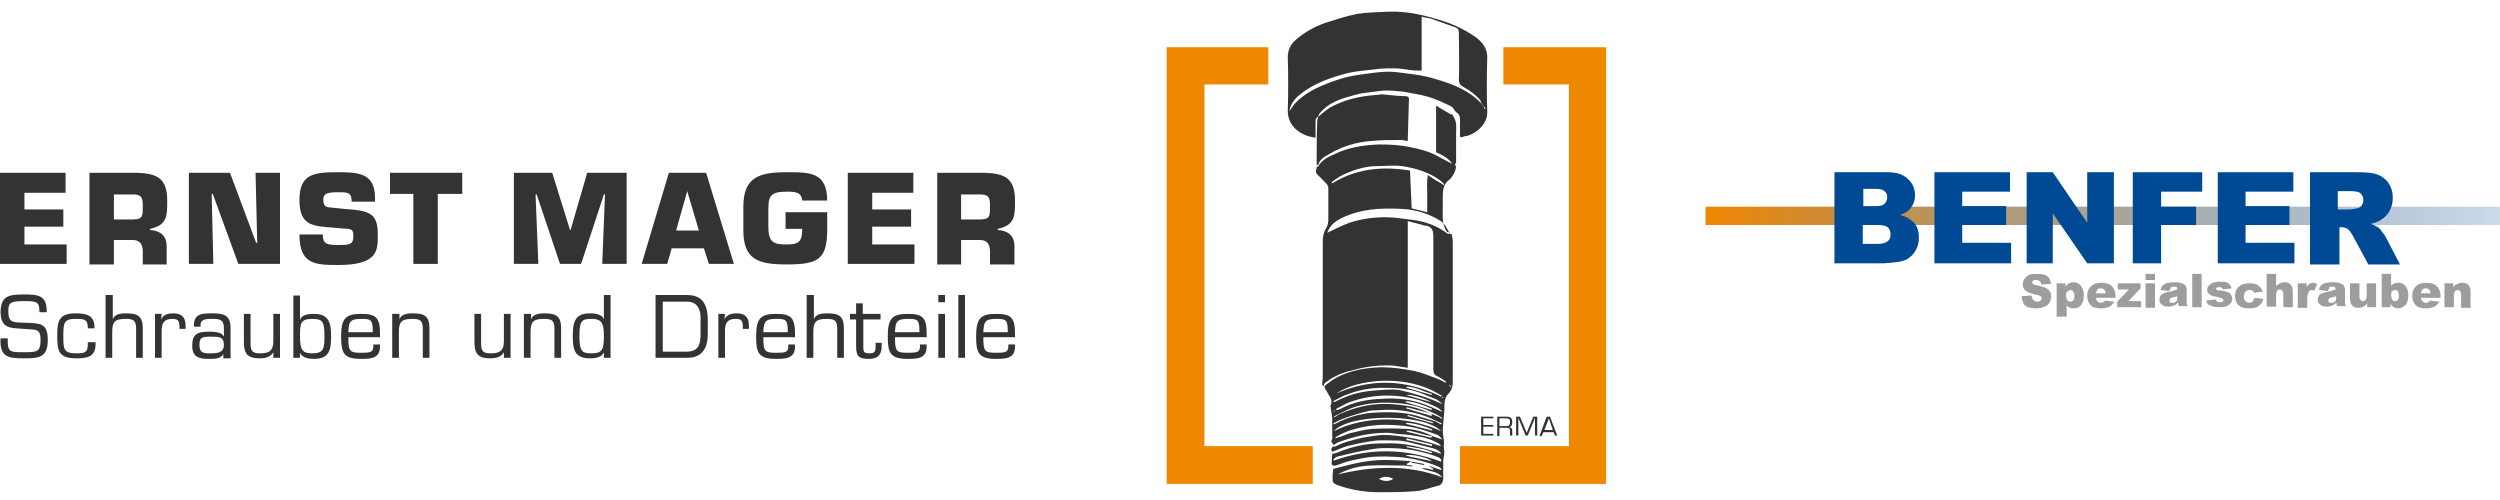 <?xml version="1.0" encoding="utf-8"?>
<!-- Generator: Adobe Illustrator 21.1.0, SVG Export Plug-In . SVG Version: 6.00 Build 0)  -->
<svg version="1.1" xmlns="http://www.w3.org/2000/svg" xmlns:xlink="http://www.w3.org/1999/xlink" x="0px" y="0px"
	 viewBox="0 0 450 90" enable-background="new 0 0 450 90" xml:space="preserve">
<g>
	<polygon fill="#F08700" points="236.3,87.1 210,87.1 210,8.5 228.3,8.5 228.3,15.2 216.8,15.2 216.8,80.3 236.3,80.3 	"/>
	<polygon fill="#F08700" points="289.1,87.1 262.8,87.1 262.8,80.3 282.4,80.3 282.4,15.2 270.6,15.2 270.6,8.5 289.1,8.5 	"/>
	<polygon fill-rule="evenodd" clip-rule="evenodd" fill="#333333" points="267,75.3 268.8,75.3 268.8,75 266.6,75 266.6,78.4 
		268.8,78.4 268.8,78.1 267,78.1 267,76.8 268.8,76.8 268.8,76.5 267,76.5 	"/>
	<path fill-rule="evenodd" clip-rule="evenodd" fill="#333333" d="M269.9,76.7v-1.4h1.2c0.6,0,0.7,0.2,0.7,0.6
		c0,0.6-0.1,0.8-0.7,0.8H269.9z M269.9,77h1.3c0.5,0,0.6,0.2,0.6,0.7v0.7h0.4v-0.9c0-0.4-0.2-0.6-0.6-0.6v0c0.5-0.1,0.6-0.4,0.6-0.9
		c0-0.8-0.3-1-1.1-1h-1.6v3.5h0.4V77z"/>
	<polygon fill-rule="evenodd" clip-rule="evenodd" fill="#333333" points="276.3,75.2 276.3,75.2 276.3,78.4 276.7,78.4 276.7,75 
		276,75 274.8,77.9 273.6,75 272.9,75 272.9,78.4 273.3,78.4 273.3,75.2 273.3,75.2 274.6,78.4 275,78.4 	"/>
	<path fill-rule="evenodd" clip-rule="evenodd" fill="#333333" d="M279.5,77.4H278l0.8-2.1L279.5,77.4z M279.6,77.7l0.3,0.7h0.4
		L279,75h-0.6l-1.3,3.5h0.4l0.3-0.7H279.6z"/>
</g>
<g>
	<path fill="#333333" d="M261,42.1c0.1,0,0.3,0,0.3,0.1c0.1,0.4,0.2,0.9,0.2,1.3c0,8.4,0,16.9,0,25.3c0,0.9-0.3,1.6-0.9,2.2
		c-0.5,0.6-0.6,1.3-0.6,2c0,1-0.1,2-0.2,3c0,0.4-0.1,0.9-0.1,1.3c0,0.7,0.1,1.4,0.2,2c0.1,0.5-0.1,0.9,0,1.4c0.1,0.4,0.1,1,0,1.4
		c-0.2,0.8-0.1,1.5-0.1,2.3c-0.1,0.6,0,1.1,0,1.7c0,0.4-0.2,1.1-0.8,1.3c-1.4,0.3-2.7,0.9-4.1,1c-2.2,0.2-4.4,0.2-6.6,0.2
		c-2.6,0-5.1-0.4-7.6-1.3c-0.3-0.1-0.8-0.4-0.8-0.7c-0.1-0.8,0-1.6,0.1-2.2c1.6-0.4,3-0.8,4.5-1.1c1.5-0.3,3.1-0.5,4.6-0.5
		c1.6,0,3.2,0.1,4.9,0.2c-0.4,0.3-0.6,0.4-0.8,0.5c0,0.1,0.1,0.1,0.1,0.2c0.3,0,0.6,0.1,0.9,0.1c0,0.1,0,0.1,0,0.2
		c-0.5-0.1-1.1-0.2-1.6-0.2c-2,0-4.1-0.1-6.1,0c-2,0.1-3.9,0.6-5.7,1.6c6.2-1.5,12.4-1.8,18.5,0.4c0.1,0,0.2,0.1,0.3,0.1
		c-0.1-0.1-0.1-0.2-0.2-0.2c-0.7-0.8-1.7-0.8-2.6-1.1c-0.3-0.1-0.6-0.1-0.8-0.4c0.6,0.1,1.3,0.2,1.9,0.4c0-0.1,0.1-0.1,0.1-0.2
		c-0.2-0.1-0.4-0.3-0.7-0.4c0,0,0-0.1,0-0.1c0.7,0.2,1.4,0.5,2.1,0.7c0,0,0.1-0.1,0.1-0.1c-0.1-0.1-0.2-0.3-0.4-0.4
		c-1.4-0.7-2.8-1-4.3-1.4c-2.4-0.5-4.9-0.6-7.4-0.5c-1.4,0.1-2.8,0.4-4.2,0.7c-0.9,0.2-1.8,0.6-2.8,0.9c-0.3,0.1-0.6-0.1-0.7-0.2
		c0-0.8,0.1-1.4,0.1-1.9c0.3-0.1,0.6-0.1,0.8-0.2c2-0.8,4-1.4,6.2-1.6c1.1-0.1,2.3-0.1,3.5-0.1c1.9,0,3.8,0.3,5.6,0.8
		c1.2,0.3,2.4,0.7,3.5,1.1c-0.1-0.4-0.7-0.8-1.4-1c-1.6-0.4-3.2-0.8-4.8-1.2c-0.6-0.1-1.1-0.2-1.7-0.2c-1.3,0-2.6-0.1-3.8,0
		c-1.6,0.2-3.2,0.5-4.8,0.9c-1,0.2-2,0.7-3,1.1c-0.4-0.2-0.3-0.6,0-0.9c0.1-0.1,0.3,0,0.4,0c1.5-0.8,3.2-1.2,4.9-1.6
		c0.6-0.1,1.2-0.2,1.8-0.3c0.7-0.1,1.4-0.2,2-0.2c1.2,0,2.4,0.1,3.6,0.3c1.4,0.2,2.8,0.5,4.2,0.9c0.9,0.2,1.7,0.6,2.6,0.8
		c-0.2-0.2-0.3-0.4-0.5-0.5c-1.4-0.8-2.9-1.2-4.5-1.4c-1-0.2-1.9-0.2-2.9-0.3c-0.7-0.1-1.3-0.2-2-0.2c-3,0-5.9,0.7-8.6,1.7
		c-0.3,0.1-0.5,0.3-0.8,0.5c-0.3-0.3-0.6-0.6-0.3-1.1c0.1-0.1,0-0.3,0-0.5c0-0.7,0-1.5,0-2.2c0-0.4,0-0.8,0-1.2
		c-0.1-0.6-0.2-1.3-0.3-1.9c0-0.1,0-0.2,0-0.2c0.5-1-0.2-1.6-0.6-2.4c-0.2-0.4-0.6-0.7-0.4-1.2c0.7-0.5,1.4-1.1,2.2-1.5
		c2.5-1.3,5.2-1.7,7.9-1.8c2,0,4.1,0.3,6.1,0.7c1.4,0.3,2.7,0.9,4.1,1.4c0.5,0.2,1,0.5,1.4,0.7c0-0.1,0.1-0.1,0.1-0.2
		c-0.5-0.3-0.9-0.7-1.4-0.9c-0.8-0.3-0.9-0.7-0.9-1.5c0-7.8,0-15.7,0-23.5c0-1.2-0.1-2-1.4-2.2c-0.1,0-0.1,0-0.2,0
		c-0.9-0.3-1.9-0.5-3-0.8c0,8.9,0,17.6,0,26.4c-0.9-0.1-1.8-0.3-2.6-0.4c-2.3-0.1-4.5,0.1-6.8,0.7c-1.8,0.4-3.6,1-5.2,2.2
		c-0.3,0.2-0.6,0.4-0.5,0.9c-0.1-0.1-0.3-0.3-0.3-0.4c0-0.5,0.1-0.9,0.1-1.4c0-8.1,0-16.1,0-24.2c0-0.9,0.1-1.7,0.6-2.5
		c0.3-0.5,0.4-1.1,0.4-1.6c0-1.8,0-3.7,0-5.5c0-0.4-0.1-0.7-0.4-1c-0.5-0.5-0.9-1-1.4-1.4c-0.4-0.4-0.6-0.7-0.3-1.3
		c0-0.1,0-0.2,0-0.3l0,0c0.1,0,0.3,0,0.3-0.1c0.7-1.2,1.9-1.7,3-2.2c2.5-1.2,5.2-1.6,8-1.7c1.9,0,3.8,0.1,5.6,0.5
		c1.6,0.3,3.1,0.7,4.5,1.4c1,0.5,2,1.1,3,1.6c-0.7-1.1-1.8-1.6-2.9-2.1c0-2.7,0-5.5,0-8.4c0.9,0.6,1.7,1,2.5,1.5
		c0.2,0.1,0.4,0.1,0.6,0.2l0,0c0,0-0.1,0.1-0.1,0.1c0.8,1,0.6,2.2,0.6,3.3c0,1.9,0,3.7,0,5.6c0,0.7-0.2,1.3-0.6,1.9
		c-0.2,0.3-0.4,0.6-0.7,0.8c-1,0.8-1.1,1.9-1.1,3c0,0.7,0,1.3,0,2c0,1.5-0.2,3.1,0.8,4.4C261,41.7,261,41.9,261,42.1
		c-0.2-0.4-0.5-0.9-0.8-1.4c-0.3-0.4-0.6-0.8-1-1c-2.1-1.3-4.5-2-7-2.1c-3.7-0.2-7.4,0-10.8,1.7c-1.3,0.7-2,1.3-2.5,2.6
		c1.3-0.6,2.6-1.3,4-1.8c2.1-0.7,4.3-1,6.5-1c1.7,0,3.3,0.3,5,0.5c2.3,0.3,4.4,1.1,6.2,2.5C260.6,42.1,260.8,42.1,261,42.1z
		 M259,71.2c0.1,0.1,0.3,0.2,0.4,0.2c0-0.1,0.1-0.1,0.1-0.2c-0.1-0.1-0.3-0.1-0.4-0.2c-5.9-3.7-14.8-2.8-18.5-0.2
		C246.8,68.1,252.9,68.3,259,71.2z M259.3,74c0.1,0,0.2,0.1,0.3,0.1c-0.1-0.1-0.1-0.2-0.2-0.2c-0.2-0.2-0.4-0.4-0.6-0.5
		c-2.9-1.5-5.9-2.2-9.1-2.2c-2.3,0-4.6,0.4-6.8,1.2c-0.8,0.3-1.6,0.8-2.4,1.2c0,0.1,0,0.1,0.1,0.2c0.1,0,0.3,0,0.4-0.1
		c0.1,0,0.2-0.1,0.3-0.1c2.2-1.2,4.7-1.7,7.2-1.8c2.5-0.2,5,0,7.4,0.8C256.9,72.9,258.1,73.5,259.3,74z M258.9,75
		c0.2,0.1,0.4,0.2,0.6,0.4c0-0.1,0.1-0.1,0.1-0.2c-0.2-0.1-0.4-0.2-0.5-0.3c-0.5-0.3-1-0.5-1.6-0.8c-2.2-1.1-4.5-1.5-7-1.6
		c-2.3-0.1-4.6,0.1-6.8,0.8c-1.1,0.4-2.1,0.9-3.1,1.4c-0.2,0.1-0.3,0.2-0.5,0.3c0,0,0.1,0.1,0.1,0.1c0.2-0.1,0.4-0.2,0.6-0.4
		c0.1-0.1,0.3-0.1,0.4-0.2c2.5-1.1,5.2-1.8,8-1.8c1.6,0,3.3,0.2,4.9,0.5c1.3,0.3,2.4,0.8,3.7,1.3c-0.6-0.2-1.3-0.4-1.9-0.5
		c-0.9-0.2-1.8-0.5-2.7-0.7c0,0.1,0,0.1-0.1,0.2c1.5,0.5,3.1,0.9,4.6,1.4c0-0.1,0-0.3,0-0.4C258.2,74.7,258.5,74.9,258.9,75z
		 M259.3,72.6c0.1,0,0.2,0.1,0.3,0.1c-0.1-0.1-0.1-0.2-0.2-0.2c-0.3-0.2-0.5-0.4-0.8-0.6c-1-0.4-2-0.8-3-1.2
		c-2.2-0.8-4.4-0.9-6.7-0.9c-2.2,0-4.4,0.4-6.4,1.2c-0.9,0.3-1.7,0.8-2.5,1.2c0,0.1,0.1,0.1,0.1,0.2c0.8-0.4,1.7-0.8,2.5-1.1
		c1.6-0.6,3.2-0.9,4.8-1c1.5-0.1,3-0.3,4.5-0.1C254.5,70.8,256.9,71.5,259.3,72.6z M258.3,75.8c0.4,0.2,0.7,0.4,1.1,0.6
		c0-0.1,0.1-0.1,0.1-0.2c-0.4-0.2-0.7-0.3-1.1-0.5c-0.2-0.1-0.4-0.2-0.6-0.3c-3-1.3-6-1.8-9.2-1.6c-0.8,0.1-1.6,0-2.4,0.2
		c-1.6,0.4-3.2,0.9-4.8,1.5c-0.5,0.2-0.9,0.5-1.4,0.7c0,0.1,0.1,0.1,0.1,0.2c0.1-0.1,0.3-0.1,0.4-0.2c2.1-1.1,4.3-1.7,6.5-1.9
		c3.1-0.2,6.2-0.2,9.2,0.9C256.9,75.4,257.6,75.6,258.3,75.8z M257.8,78.5c0.6,0.2,1.2,0.4,1.8,0.6c-0.2-0.3-0.5-0.6-0.8-0.8
		c-2.1-0.8-4.3-1.5-6.6-1.7c-2.2-0.2-4.3-0.2-6.5,0.2c-1.7,0.3-3.4,0.8-5,1.7c-0.2,0.1-0.3,0.2-0.4,0.4c0.9-0.2,1.8-0.6,2.6-0.9
		c1.4-0.3,2.7-0.7,4.1-0.8c2.1-0.1,4.2-0.1,6.2,0C254.8,77.3,256.3,77.7,257.8,78.5c-0.1,0-0.2,0-0.3,0c-1.2-0.3-2.3-0.6-3.5-0.9
		c-0.3-0.1-0.6,0-0.8-0.1c0,0.1,0,0.1,0,0.2c1.5,0.4,2.9,0.7,4.4,1.1C257.6,78.8,257.7,78.6,257.8,78.5z M259.9,33.3
		c0,0,0.1-0.1,0.1-0.1c-0.2-0.2-0.4-0.4-0.6-0.6c-2.1-1.6-4.5-2.3-7-2.7c-1.5-0.2-3,0-4.5,0c-2.4,0-4.7,0.8-6.8,1.9
		c-0.5,0.3-1,0.7-1.4,1c0,0.1,0.1,0.2,0.1,0.2c4.4-2.7,9.1-3.1,14-2.3c0.1,2.3,0.2,4.6,0.3,6.8c0.9,0.2,1.9,0.5,2.8,0.7
		c0-1.1,0-2.2,0-3.3c0-1.1-0.1-2.1,0.1-3.4C258,32.2,259,32.8,259.9,33.3z M259.4,83.1c0.1-0.5-0.2-0.6-0.5-0.8
		c-2.4-0.9-5-1.5-7.6-1.6c-1.5-0.1-3.1-0.1-4.6,0.2c-2,0.3-4,0.8-6,1.3c-0.3,0.1-0.5,0.3-0.7,0.5c0,0.1,0.1,0.1,0.1,0.2
		C246.6,80.6,253,80.7,259.4,83.1z M259.4,77.6c-3-3.2-16.5-3.2-19.3,0c3-1.5,6.3-2.1,9.6-2.1C253.1,75.5,256.3,76.2,259.4,77.6z
		 M253.1,76.1c0,0.1,0,0.1,0,0.2c1.6,0.4,3.2,0.8,4.7,1.2c0-0.1,0-0.1,0-0.2C256.4,76.7,254.8,76.2,253.1,76.1z M253.2,69.6
		c0,0.1,0,0.1,0,0.2c1.5,0.4,3,0.9,4.5,1.3c0-0.1,0-0.1,0.1-0.2C256.2,70.5,254.8,69.6,253.2,69.6z M257.7,83
		c-0.4-0.6-3.9-1.4-4.7-1C254.6,82.4,256.2,82.7,257.7,83z M253.1,72.2c0,0.1,0,0.1-0.1,0.2c1.6,0.5,3.1,0.9,4.7,1.4
		c0-0.1,0-0.1,0.1-0.2C256.3,72.9,254.8,72.4,253.1,72.2z M248.2,86.2c0.9,0.5,1.8,0.5,2.6,0C249.9,85.7,249.1,85.7,248.2,86.2z
		 M257.7,80.3c0-0.1,0.1-0.2,0.1-0.3c-1.5-0.4-3.1-0.7-4.6-1.1c0,0.1,0,0.2-0.1,0.3C254.7,79.5,256.2,79.9,257.7,80.3z M253.1,71.1
		c1.6,0.5,3.1,0.9,4.6,1.3C256.5,71.7,254,70.9,253.1,71.1z M257.7,81.6c0-0.1,0-0.1,0.1-0.2c-1.5-0.7-3.1-0.8-4.6-1.1
		c0,0.1,0,0.1,0,0.2C254.7,80.8,256.2,81.2,257.7,81.6z M253.4,74.7c0,0.1,0,0.2-0.1,0.2c1.5,0.4,3.1,0.9,4.6,1.3
		c0-0.1,0-0.2,0.1-0.2C256.4,75.6,254.9,75.1,253.4,74.7z M262.1,29.4c-0.1,0-0.1,0-0.2,0.1c0,0.1,0.1,0.3,0.1,0.4c0,0,0.1,0,0.1,0
		C262.1,29.7,262.1,29.5,262.1,29.4z M261,69.3c0,0-0.1,0-0.1,0c0,0.1,0.1,0.3,0.1,0.4c0,0,0.1,0,0.1,0
		C261.1,69.5,261.1,69.4,261,69.3z M240.3,74c0-0.1,0-0.1-0.1-0.1c-0.1,0-0.1,0.1-0.1,0.1c0,0,0,0.1,0.1,0.1
		C240.2,74,240.2,74,240.3,74z M259.8,71.6c0-0.1-0.1-0.1-0.1-0.2c0,0-0.1,0.1-0.1,0.1c0,0.1,0.1,0.1,0.1,0.2
		C259.7,71.7,259.7,71.7,259.8,71.6z"/>
	<path fill="#333333" d="M237.3,21c-0.4,0.2-0.5,0.3-0.5,0.9c0,0.9,0,1.8,0,2.9c-1.3-0.2-2.5-0.6-3.5-1.5c-1-0.9-1.5-2-1.5-3.4
		c0.1-3.2,0.1-6.4,0-9.6c0-1.3,0.5-2.3,1.4-3.1c1.6-1.4,3.4-2.4,5.4-3.1c1.9-0.6,3.7-1.2,5.7-1.6c1.9-0.3,3.9-0.3,5.8-0.4
		c2.9-0.1,5.7,0.5,8.4,1.3c2.5,0.7,4.8,1.7,7,3.2c1.4,1,2.3,2.2,2.2,4c-0.1,3.2-0.1,6.3,0,9.5c0.1,2.2-1.9,3.8-3.4,4.3
		c-0.3,0.1-0.7,0.1-0.9,0.2c-0.6,0.3-0.7-0.1-0.6-0.5c0-0.8,0-1.7,0-2.5c0-0.6-0.1-1.1-0.7-1.4c0,0,0,0,0,0c-0.3-0.3-0.5-0.8-0.8-1
		c-1.4-0.7-2.9-1.4-4.3-1.8c-1.4-0.4-2.9-0.6-4.4-0.9c-1-0.1-2-0.2-3-0.2c-0.7,0-1.5,0.1-2.2,0.2c-0.8,0.1-1.6,0.2-2.3,0.3
		c-1,0.2-2,0.5-3,0.8c-1.6,0.5-3.1,1.2-4.3,2.5C237.4,20.5,237.3,20.8,237.3,21C237.2,21,237.3,21,237.3,21z M266.9,18.9
		c-0.1-0.1-0.2-0.3-0.3-0.4c0-0.1-0.1-0.3-0.1-0.4c-0.8-1-1.9-1.8-3-2.4c-0.6-0.3-0.9-0.7-0.9-1.4c0.1-2.8,0-5.5,0-8.3
		c0-0.6-0.1-0.9-0.7-1.1c-1.4-0.5-2.8-1-4.2-1.5c-0.6-0.2-1.2-0.2-1.8-0.4c0,3.3,0,6.5,0,9.7c-0.5,0-0.8,0-1.2,0
		c-1.2-0.1-2.5-0.4-3.7-0.4c-1.2,0-2.5,0-3.7,0.2c-1.6,0.2-3.3,0.3-4.9,0.7c-3,0.8-5.9,1.8-8.4,3.8c-1,0.8-1.8,1.9-1.9,3
		c0.4-0.5,0.7-1.1,1.2-1.6c1.3-1.3,3-2.3,4.7-3c2.1-0.9,4.2-1.6,6.4-1.9c2.3-0.3,4.7-0.8,7.1-0.5c2.3,0.3,4.6,0.5,6.8,1.2
		c3.1,0.9,6.1,2,8.4,4.5c0.1,0.1,0.2,0.3,0.3,0.4c0.1,0.2,0.1,0.3,0.2,0.5c0.1,0,0.1-0.1,0.2-0.1C267.1,19.2,267,19.1,266.9,18.9z"
		/>
	<path fill="#333333" d="M237.3,29.7c-0.1,0-0.3,0-0.3-0.1c0-2.6,0-5.2,0.1-7.7c0-0.3,0.1-0.6,0.2-0.9l0,0c0.7-0.6,1.4-1.2,2.2-1.7
		c2.6-1.4,5.3-2,8.2-2.2c0.4,0,0.9-0.2,1.3-0.1c1.3,0.1,2.6,0.3,3.8,0.3c0.7,0,0.9,0.2,0.8,0.9c-0.1,2.3-0.1,4.6-0.2,7
		c0,0.1,0,0.1-0.1,0.2c-0.4-0.1-0.8-0.2-1.2-0.2c-1.8,0-3.7,0-5.5,0.2c-2.6,0.2-5.1,1-7.3,2.3C238.4,28.2,237.5,28.7,237.3,29.7
		L237.3,29.7z"/>
	<path fill="#333333" d="M256.3,83.7c-0.7-0.1-1.4-0.3-2.2-0.4c0-0.1,0-0.1,0-0.2c0.7,0.1,1.5,0.3,2.2,0.4
		C256.4,83.6,256.4,83.6,256.3,83.7z"/>
</g>
<g>
	<polygon fill-rule="evenodd" clip-rule="evenodd" fill="#333333" points="4.4,34.7 11.8,34.7 11.8,31.1 0,31.1 0,47.5 12,47.5 
		12,44 4.4,44 4.4,40.8 11.4,40.8 11.4,37.7 4.4,37.7 	"/>
	<path fill-rule="evenodd" clip-rule="evenodd" fill="#333333" d="M16.1,47.6h4.4v-4.4h3.4c1.3,0,1.8,0.8,1.8,2.1v2.3H30v-3.3
		c0-1.9-1.2-2.8-3-2.9v-0.2c3.1-0.7,3.1-2.3,3.1-5.1c0-4.1-1.9-4.9-5.6-5h-8.4V47.6z M20.5,39.4v-4.4h3.4c1.4,0,1.8,0.4,1.8,1.9
		c0,1.9,0.1,2.6-1.8,2.6H20.5z"/>
	<polygon fill-rule="evenodd" clip-rule="evenodd" fill="#333333" points="38.1,34.9 38.3,34.9 42.9,47.5 50.4,47.5 50.4,31.1 
		46,31.1 46.3,43.7 46.1,43.7 41.4,31.1 34,31.1 34,47.5 38.4,47.5 	"/>
	<path fill-rule="evenodd" clip-rule="evenodd" fill="#333333" d="M60,37.4c-1.2-0.1-1.8-0.1-1.8-1.4c0-0.9,0.2-1.4,2.6-1.4
		c1.8,0,2.5,0,2.5,1.7h4.2v-0.7c0-4.5-3.1-4.6-6.7-4.6c-4.3,0-6.9,0.3-6.9,5c0,4.7,2.4,4.7,6.4,5l1,0.1c2.1,0.1,2.3,0.1,2.3,1.5
		c0,1.4-0.7,1.5-2.7,1.5c-2.1,0-2.8-0.2-2.8-1.9h-4.2c0,5.4,2.8,5.5,7,5.5c7.2,0,7.1-2.7,7.1-5.4c0-3.8-1.2-4.4-6.1-4.7L60,37.4z"/>
	<polygon fill-rule="evenodd" clip-rule="evenodd" fill="#333333" points="78.8,34.9 83.2,34.9 83.2,31.1 70.2,31.1 70.2,34.9 
		74.4,34.9 74.4,47.5 78.8,47.5 	"/>
	<polygon fill-rule="evenodd" clip-rule="evenodd" fill="#333333" points="96.4,35 96.6,35 100.8,47.5 104.6,47.5 108.7,35 
		108.9,35 108.4,47.5 112.8,47.5 112.8,31.1 105.7,31.1 102.7,41.4 102.6,41.4 99.4,31.1 92.5,31.1 92.5,47.5 96.9,47.5 	"/>
	<path fill-rule="evenodd" clip-rule="evenodd" fill="#333333" d="M125.8,41.5h-4.1l2-7.1h0L125.8,41.5z M126.7,44.7l0.9,2.8h4.5
		l-5-16.4h-6.7l-4.9,16.4h4.6l0.8-2.8H126.7z"/>
	<path fill-rule="evenodd" clip-rule="evenodd" fill="#333333" d="M148.9,36.2c0-5.2-3-5.2-7.3-5.2c-4.8,0-7.8,0.8-7.8,6.2v4.2
		c0,5.3,2.6,6.2,7.8,6.2c5.9,0,7.3-1,7.3-6.5v-2.9h-7.5v3h3c0,2.3-0.6,2.8-2.8,2.8c-2.3,0-3.3-0.3-3.3-3.2v-2.7
		c0-2.6,0.1-3.6,3.3-3.6c1.3,0,2.7,0,2.8,1.6H148.9z"/>
	<polygon fill-rule="evenodd" clip-rule="evenodd" fill="#333333" points="157,34.7 164.4,34.7 164.4,31.1 152.6,31.1 152.6,47.5 
		164.6,47.5 164.6,44 157,44 157,40.8 164,40.8 164,37.7 157,37.7 	"/>
	<path fill-rule="evenodd" clip-rule="evenodd" fill="#333333" d="M168.6,47.6h4.4v-4.4h3.4c1.3,0,1.8,0.8,1.8,2.1v2.3h4.4v-3.3
		c0-1.9-1.2-2.8-3-2.9v-0.2c3.1-0.7,3.1-2.3,3.1-5.1c0-4.1-1.9-4.9-5.6-5h-8.4V47.6z M173,39.4v-4.4h3.4c1.4,0,1.8,0.4,1.8,1.9
		c0,1.9,0.1,2.6-1.8,2.6H173z"/>
	<path fill-rule="evenodd" clip-rule="evenodd" fill="#333333" d="M4.3,59.2c2.1,0.2,3-0.2,3,2c0,2.2-0.7,2.2-3.1,2.2
		c-2.4,0-2.9,0-2.8-2.5H0.1c-0.2,3.3,1.3,3.6,4.1,3.6c2.8,0,4.4-0.1,4.4-3.3c0-3.1-1.4-3-4-3.1c-2.1-0.1-3.1,0.1-3.1-2
		c0-1.6,0.3-1.9,2.8-1.9c2.4,0,2.8,0.1,2.8,2h1.3c0.1-3.1-1.6-3.2-4.1-3.2c-2.8,0-4.2,0.3-4.2,3.3C0.2,59.3,2.1,59,4.3,59.2z"/>
	<path fill-rule="evenodd" clip-rule="evenodd" fill="#333333" d="M15.8,61.6V62c0,1.4-0.5,1.6-2,1.6c-2.3,0-2.4-0.7-2.4-2.9
		c0-2.5,0-3.3,2.2-3.3c1.4,0,2.2,0,2.2,1.5v0.2h1.2v-0.2c0-2.2-1.5-2.5-3.4-2.5c-2.9,0-3.3,1.3-3.3,3.9c0,2.9,0.2,4.2,3.5,4.2
		c1.9,0,3.4-0.3,3.4-2.5v-0.4H15.8z"/>
	<path fill-rule="evenodd" clip-rule="evenodd" fill="#333333" d="M20.2,53.1H19v11.3h1.2v-4.6c0-1.8,0.4-2.4,2.4-2.4
		c1.3,0,1.9,0.2,1.9,1.7v5.3h1.2v-5.3c0-2.2-0.9-2.7-3-2.7c-0.9,0-2.1,0.1-2.4,1.1h0V53.1z"/>
	<path fill-rule="evenodd" clip-rule="evenodd" fill="#333333" d="M27.9,56.5v7.9h1.2v-4.9c0-1.4,0.5-2.1,1.9-2.1
		c1,0,1.3,0.3,1.3,1.3v0.5h1.1v-0.6c0-1.5-0.7-2.2-2.2-2.2c-0.9,0-1.8,0.2-2.2,1.1l0,0l0.1-1H27.9z"/>
	<path fill-rule="evenodd" clip-rule="evenodd" fill="#333333" d="M41.5,64.4V59c0-2.4-1.4-2.6-3.4-2.6c-1.8,0-3.2,0.1-3.2,2.2v0.2
		h1.2v-0.3c0-1.1,1.1-1.1,2.1-1.1c1.3,0,2.1,0.1,2.1,1.6v1.5h-0.1c-0.2-0.7-1.7-0.8-2.5-0.8c-2,0-3.1,0.3-3.1,2.5
		c0,2.1,1.2,2.4,3,2.4c1,0,2.2,0,2.6-0.9l0,0v0.8H41.5z M37.9,63.6c-1.4,0-2-0.1-2-1.6c0-1.3,0.6-1.4,2-1.4c1.5,0,2.4,0,2.4,1.5
		C40.3,63.5,39.1,63.6,37.9,63.6z"/>
	<path fill-rule="evenodd" clip-rule="evenodd" fill="#333333" d="M49.2,64.4h1.2v-7.9h-1.2v4.9c0,1.9-0.9,2.2-2.5,2.2
		c-1.5,0-1.6-0.7-1.6-2v-5.1h-1.2v5.1c0,2.1,0.7,2.9,2.8,2.9c1,0,2-0.2,2.5-1.1h0V64.4z"/>
	<path fill-rule="evenodd" clip-rule="evenodd" fill="#333333" d="M52.8,64.4H54v-0.9l0,0c0.4,0.9,1.5,1.1,2.5,1.1
		c2.7,0,3.1-1.5,3.1-4c0-2.5-0.4-4.1-3.1-4.1c-0.9,0-2.2,0.1-2.5,1.1h0v-4.4h-1.2V64.4z M58.4,60.5c0,2.2-0.1,3.1-2.2,3.1
		c-1.7,0-2.2-0.5-2.2-3.1c0-2.3,0.1-3.1,2.2-3.1C58.1,57.4,58.4,57.9,58.4,60.5z"/>
	<path fill-rule="evenodd" clip-rule="evenodd" fill="#333333" d="M62.7,59.8c0.1-1.8,0.2-2.4,2.3-2.4c1.8,0,2.1,0.1,2.1,2.4H62.7z
		 M67.2,62v0.3c0,1.1-0.5,1.2-2.2,1.2c-2.1,0-2.3-0.3-2.3-2.8h5.7V60c0-2.9-0.8-3.5-3.4-3.5c-2.8,0-3.6,0.8-3.6,4.1c0,3,0.5,4,3.6,4
		c1.8,0,3.4-0.1,3.4-2.2V62H67.2z"/>
	<path fill-rule="evenodd" clip-rule="evenodd" fill="#333333" d="M71.8,56.5h-1.2v7.9h1.2v-4.6c0-1.8,0.4-2.4,2.4-2.4
		c1.3,0,1.9,0.2,1.9,1.7v5.3h1.2v-5.3c0-2.2-0.9-2.7-3-2.7c-0.9,0-2.1,0.1-2.4,1.1h0V56.5z"/>
	<path fill-rule="evenodd" clip-rule="evenodd" fill="#333333" d="M90.7,64.4h1.2v-7.9h-1.2v4.9c0,1.9-0.9,2.2-2.5,2.2
		c-1.5,0-1.6-0.7-1.6-2v-5.1h-1.2v5.1c0,2.1,0.7,2.9,2.8,2.9c1,0,2-0.2,2.5-1.1h0V64.4z"/>
	<path fill-rule="evenodd" clip-rule="evenodd" fill="#333333" d="M95.5,56.5h-1.2v7.9h1.2v-4.6c0-1.8,0.4-2.4,2.4-2.4
		c1.3,0,1.9,0.2,1.9,1.7v5.3h1.2v-5.3c0-2.2-0.9-2.7-3-2.7c-0.9,0-2.1,0.1-2.4,1.1h0V56.5z"/>
	<path fill-rule="evenodd" clip-rule="evenodd" fill="#333333" d="M108.7,64.4h1.2V53.1h-1.2v4.4h0c-0.3-1-1.7-1.1-2.5-1.1
		c-2.8,0-3.1,1.7-3.1,4.1c0,2.4,0.3,4,3.1,4c1.1,0,2.1-0.2,2.5-1.1l0,0V64.4z M106.5,63.6c-1.7,0-2.2-0.3-2.2-3.1
		c0-2.8,0.4-3.1,2.2-3.1c1.9,0,2.2,0.9,2.2,3.1C108.7,62.9,108.4,63.6,106.5,63.6z"/>
	<path fill-rule="evenodd" clip-rule="evenodd" fill="#333333" d="M119.3,63.3v-9h4.4c2.2,0,2.4,2.1,2.4,2.7v3c0,2-0.3,3.3-2.6,3.3
		H119.3z M118,64.4h5.8c3.4,0,3.6-3.1,3.6-4.2v-2.7c0-4.2-2.5-4.4-3.9-4.4H118V64.4z"/>
	<path fill-rule="evenodd" clip-rule="evenodd" fill="#333333" d="M129.3,56.5v7.9h1.2v-4.9c0-1.4,0.5-2.1,1.9-2.1
		c1,0,1.3,0.3,1.3,1.3v0.5h1.1v-0.6c0-1.5-0.7-2.2-2.2-2.2c-0.9,0-1.8,0.2-2.2,1.1l0,0l0.1-1H129.3z"/>
	<path fill-rule="evenodd" clip-rule="evenodd" fill="#333333" d="M137.4,59.8c0.1-1.8,0.2-2.4,2.3-2.4c1.8,0,2.1,0.1,2.1,2.4H137.4
		z M141.9,62v0.3c0,1.1-0.5,1.2-2.2,1.2c-2.1,0-2.3-0.3-2.3-2.8h5.7V60c0-2.9-0.8-3.5-3.4-3.5c-2.8,0-3.6,0.8-3.6,4.1
		c0,3,0.5,4,3.6,4c1.8,0,3.4-0.1,3.4-2.2V62H141.9z"/>
	<path fill-rule="evenodd" clip-rule="evenodd" fill="#333333" d="M146.4,53.1h-1.2v11.3h1.2v-4.6c0-1.8,0.4-2.4,2.4-2.4
		c1.3,0,1.9,0.2,1.9,1.7v5.3h1.2v-5.3c0-2.2-0.9-2.7-3-2.7c-0.9,0-2.1,0.1-2.4,1.1h0V53.1z"/>
	<path fill-rule="evenodd" clip-rule="evenodd" fill="#333333" d="M158.4,56.5h-3.1v-1.9h-1.2v1.9h-1.1v1h1.1v4.7
		c0,1.9,0.4,2.4,2.3,2.4c1.6,0,2.3-0.7,2.3-2.3v-0.6h-1.1v0.6c0,0.8,0,1.3-1.1,1.3c-0.9,0-1.1-0.2-1.1-1.1v-5h3.1V56.5z"/>
	<path fill-rule="evenodd" clip-rule="evenodd" fill="#333333" d="M161.1,59.8c0.1-1.8,0.2-2.4,2.3-2.4c1.8,0,2.1,0.1,2.1,2.4H161.1
		z M165.6,62v0.3c0,1.1-0.5,1.2-2.2,1.2c-2.1,0-2.3-0.3-2.3-2.8h5.7V60c0-2.9-0.8-3.5-3.4-3.5c-2.8,0-3.6,0.8-3.6,4.1
		c0,3,0.5,4,3.6,4c1.8,0,3.4-0.1,3.4-2.2V62H165.6z"/>
	<path fill-rule="evenodd" clip-rule="evenodd" fill="#333333" d="M170.1,53.1h-1.2v1.3h1.2V53.1z M170.1,56.5h-1.2v7.9h1.2V56.5z"
		/>
	<rect x="172.5" y="53.1" fill-rule="evenodd" clip-rule="evenodd" fill="#333333" width="1.2" height="11.3"/>
	<path fill-rule="evenodd" clip-rule="evenodd" fill="#333333" d="M177,59.8c0.1-1.8,0.2-2.4,2.3-2.4c1.8,0,2.1,0.1,2.1,2.4H177z
		 M181.5,62v0.3c0,1.1-0.5,1.2-2.2,1.2c-2.1,0-2.3-0.3-2.3-2.8h5.7V60c0-2.9-0.8-3.5-3.4-3.5c-2.8,0-3.6,0.8-3.6,4.1
		c0,3,0.5,4,3.6,4c1.8,0,3.4-0.1,3.4-2.2V62H181.5z"/>
</g>
<g>
	<linearGradient id="SVGID_1_" gradientUnits="userSpaceOnUse" x1="307" y1="38.819" x2="450" y2="38.819">
		<stop  offset="0" style="stop-color:#F08700"/>
		<stop  offset="0.172" style="stop-color:#C27B1C;stop-opacity:0.862"/>
		<stop  offset="0.582" style="stop-color:#5B605C;stop-opacity:0.534"/>
		<stop  offset="0.867" style="stop-color:#195084;stop-opacity:0.307"/>
		<stop  offset="1" style="stop-color:#004994;stop-opacity:0.2"/>
	</linearGradient>
	<rect x="307" y="37.2" fill-rule="evenodd" clip-rule="evenodd" fill="url(#SVGID_1_)" width="143" height="3.3"/>
	<g>
		<path fill-rule="evenodd" clip-rule="evenodd" fill="#004994" d="M335.4,43.9h2.6c0.9,0,1.5-0.2,1.8-0.5c0.4-0.3,0.5-0.7,0.5-1.3
			c0-0.5-0.2-0.9-0.5-1.2c-0.4-0.3-1-0.4-1.9-0.4h-2.6V43.9z M335.4,37.1h2.2c0.8,0,1.3-0.1,1.6-0.4c0.3-0.3,0.5-0.7,0.5-1.2
			c0-0.5-0.2-0.9-0.5-1.1c-0.3-0.3-0.8-0.4-1.6-0.4h-2.2V37.1z M330.3,31h9.5c1.6,0,2.8,0.4,3.6,1.2c0.9,0.8,1.3,1.8,1.3,2.9
			c0,1-0.3,1.8-0.9,2.5c-0.4,0.5-1,0.8-1.8,1.1c1.2,0.3,2,0.8,2.6,1.5c0.6,0.7,0.8,1.6,0.8,2.6c0,0.9-0.2,1.6-0.6,2.3
			c-0.4,0.7-0.9,1.2-1.6,1.6c-0.4,0.2-1.1,0.4-1.9,0.5c-1.1,0.1-1.9,0.2-2.3,0.2h-8.8V31z"/>
		<polygon fill-rule="evenodd" clip-rule="evenodd" fill="#004994" points="348.2,31 361.8,31 361.8,34.5 353.2,34.5 353.2,37.1 
			361.1,37.1 361.1,40.5 353.2,40.5 353.2,43.7 362,43.7 362,47.4 348.2,47.4 		"/>
		<polygon fill-rule="evenodd" clip-rule="evenodd" fill="#004994" points="364.8,31 369.5,31 375.7,40.1 375.7,31 380.5,31 
			380.5,47.4 375.7,47.4 369.5,38.4 369.5,47.4 364.8,47.4 		"/>
		<polygon fill-rule="evenodd" clip-rule="evenodd" fill="#004994" points="383.9,31 396.4,31 396.4,34.5 389,34.5 389,37.2 
			395.3,37.2 395.3,40.5 389,40.5 389,47.4 383.9,47.4 		"/>
		<polygon fill-rule="evenodd" clip-rule="evenodd" fill="#004994" points="399.2,31 412.8,31 412.8,34.5 404.2,34.5 404.2,37.1 
			412.1,37.1 412.1,40.5 404.2,40.5 404.2,43.7 413,43.7 413,47.4 399.2,47.4 		"/>
		<path fill-rule="evenodd" clip-rule="evenodd" fill="#004994" d="M420.9,37.7h2.1c0.2,0,0.7-0.1,1.3-0.2c0.3-0.1,0.6-0.2,0.8-0.5
			c0.2-0.3,0.3-0.6,0.3-1c0-0.5-0.2-0.9-0.5-1.2c-0.3-0.3-1-0.4-1.9-0.4h-2.2V37.7z M415.8,47.4V31h8.5c1.6,0,2.8,0.1,3.6,0.4
			c0.8,0.3,1.5,0.8,2,1.5c0.5,0.7,0.8,1.6,0.8,2.7c0,0.9-0.2,1.7-0.6,2.4c-0.4,0.7-0.9,1.2-1.6,1.6c-0.4,0.3-1,0.5-1.8,0.7
			c0.6,0.2,1,0.4,1.3,0.6c0.2,0.1,0.5,0.4,0.8,0.9c0.4,0.4,0.6,0.8,0.7,1l2.5,4.8h-5.7l-2.7-5c-0.3-0.6-0.7-1.1-0.9-1.3
			c-0.4-0.3-0.8-0.4-1.2-0.4h-0.4v6.7H415.8z"/>
	</g>
	<g>
		<path fill-rule="evenodd" clip-rule="evenodd" fill="#9D9D9C" d="M363.9,53.3l1.8-0.1c0,0.3,0.1,0.5,0.2,0.7
			c0.2,0.2,0.5,0.4,0.8,0.4c0.3,0,0.5-0.1,0.6-0.2c0.1-0.1,0.2-0.3,0.2-0.4c0-0.2-0.1-0.3-0.2-0.4c-0.1-0.1-0.5-0.2-1-0.3
			c-0.8-0.2-1.4-0.4-1.7-0.7c-0.4-0.3-0.5-0.7-0.5-1.2c0-0.3,0.1-0.6,0.3-0.9c0.2-0.3,0.5-0.5,0.8-0.7c0.4-0.2,0.9-0.2,1.5-0.2
			c0.8,0,1.4,0.1,1.8,0.4c0.4,0.3,0.6,0.7,0.7,1.4l-1.8,0.1c0-0.3-0.1-0.5-0.3-0.6c-0.1-0.1-0.4-0.2-0.6-0.2c-0.2,0-0.4,0-0.5,0.1
			c-0.1,0.1-0.2,0.2-0.2,0.3c0,0.1,0,0.2,0.1,0.3c0.1,0.1,0.3,0.2,0.6,0.2c0.8,0.2,1.4,0.4,1.7,0.5c0.4,0.2,0.6,0.4,0.8,0.7
			c0.2,0.3,0.2,0.6,0.2,0.9c0,0.4-0.1,0.7-0.3,1.1c-0.2,0.3-0.5,0.6-0.9,0.7c-0.4,0.2-0.9,0.3-1.5,0.3c-1,0-1.7-0.2-2.1-0.6
			C364.2,54.5,363.9,54,363.9,53.3z"/>
		<path fill-rule="evenodd" clip-rule="evenodd" fill="#9D9D9C" d="M371.9,53.2c0,0.3,0.1,0.6,0.2,0.8c0.1,0.2,0.3,0.3,0.6,0.3
			c0.2,0,0.4-0.1,0.5-0.2c0.1-0.2,0.2-0.4,0.2-0.8c0-0.4-0.1-0.6-0.2-0.8c-0.1-0.2-0.3-0.3-0.5-0.3c-0.2,0-0.4,0.1-0.5,0.3
			C371.9,52.5,371.9,52.8,371.9,53.2z M370.2,57v-6h1.6v0.6c0.2-0.3,0.4-0.5,0.6-0.6c0.2-0.1,0.5-0.2,0.8-0.2c0.6,0,1,0.2,1.4,0.7
			c0.3,0.4,0.5,1,0.5,1.7c0,0.7-0.2,1.3-0.5,1.7c-0.3,0.4-0.8,0.6-1.3,0.6c-0.3,0-0.5,0-0.7-0.1c-0.2-0.1-0.4-0.2-0.6-0.4V57H370.2z
			"/>
		<path fill-rule="evenodd" clip-rule="evenodd" fill="#9D9D9C" d="M379,52.8c0-0.3-0.1-0.6-0.3-0.7c-0.1-0.1-0.3-0.2-0.6-0.2
			c-0.3,0-0.5,0.1-0.6,0.3c-0.1,0.1-0.2,0.3-0.2,0.6H379z M380.7,53.6h-3.4c0,0.3,0.1,0.5,0.2,0.6c0.2,0.2,0.4,0.3,0.6,0.3
			c0.2,0,0.3,0,0.5-0.1c0.1-0.1,0.2-0.1,0.3-0.3l1.7,0.2c-0.3,0.4-0.6,0.8-0.9,0.9c-0.4,0.2-0.9,0.3-1.5,0.3c-0.6,0-1-0.1-1.4-0.2
			c-0.3-0.2-0.6-0.4-0.8-0.8c-0.2-0.4-0.3-0.8-0.3-1.3c0-0.7,0.2-1.2,0.7-1.7c0.4-0.4,1-0.6,1.8-0.6c0.6,0,1.1,0.1,1.5,0.3
			c0.4,0.2,0.6,0.5,0.8,0.8c0.2,0.4,0.3,0.8,0.3,1.4V53.6z"/>
		<polygon fill-rule="evenodd" clip-rule="evenodd" fill="#9D9D9C" points="381.2,51 385.3,51 385.3,51.9 383.1,54.2 385.4,54.2 
			385.4,55.3 381.1,55.3 381.1,54.3 383.2,52.1 381.2,52.1 		"/>
		<path fill-rule="evenodd" clip-rule="evenodd" fill="#9D9D9C" d="M386.2,51h1.7v4.4h-1.7V51z M386.2,49.3h1.7v1.1h-1.7V49.3z"/>
		<path fill-rule="evenodd" clip-rule="evenodd" fill="#9D9D9C" d="M391.9,53.3c-0.2,0.1-0.5,0.2-0.7,0.2c-0.3,0.1-0.6,0.2-0.6,0.3
			c-0.1,0.1-0.1,0.2-0.1,0.3c0,0.1,0,0.2,0.1,0.3c0.1,0.1,0.2,0.1,0.4,0.1c0.2,0,0.4,0,0.5-0.1c0.2-0.1,0.3-0.2,0.3-0.3
			c0.1-0.1,0.1-0.3,0.1-0.5V53.3z M390.5,52.4l-1.6-0.2c0.1-0.3,0.1-0.5,0.3-0.7c0.1-0.2,0.3-0.3,0.5-0.4c0.2-0.1,0.4-0.2,0.6-0.2
			c0.3,0,0.6-0.1,0.9-0.1c0.5,0,0.9,0,1.2,0.1c0.3,0.1,0.6,0.2,0.8,0.3c0.1,0.1,0.3,0.3,0.3,0.5c0.1,0.2,0.1,0.4,0.1,0.6v1.9
			c0,0.2,0,0.4,0,0.5c0,0.1,0.1,0.3,0.2,0.4h-1.6c-0.1-0.1-0.1-0.2-0.1-0.3c0-0.1,0-0.2-0.1-0.3c-0.2,0.2-0.4,0.4-0.7,0.5
			c-0.3,0.1-0.6,0.2-1,0.2c-0.5,0-0.9-0.1-1.2-0.4c-0.3-0.2-0.4-0.5-0.4-0.9c0-0.3,0.1-0.6,0.3-0.8c0.2-0.2,0.6-0.4,1.1-0.5
			c0.6-0.1,1-0.2,1.2-0.3c0.2-0.1,0.4-0.1,0.6-0.2c0-0.2,0-0.3-0.1-0.4c-0.1-0.1-0.2-0.1-0.4-0.1c-0.3,0-0.5,0-0.6,0.1
			C390.6,52.1,390.5,52.2,390.5,52.4z"/>
		<rect x="394.6" y="49.3" fill-rule="evenodd" clip-rule="evenodd" fill="#9D9D9C" width="1.7" height="6"/>
		<path fill-rule="evenodd" clip-rule="evenodd" fill="#9D9D9C" d="M397.1,54.1l1.7-0.2c0.1,0.2,0.2,0.3,0.3,0.4
			c0.1,0.1,0.3,0.1,0.5,0.1c0.2,0,0.4,0,0.5-0.1c0.1-0.1,0.1-0.2,0.1-0.3c0-0.1-0.1-0.2-0.2-0.3c-0.1,0-0.3-0.1-0.7-0.2
			c-0.6-0.1-1-0.2-1.2-0.3c-0.2-0.1-0.4-0.2-0.6-0.4c-0.2-0.2-0.2-0.4-0.2-0.7c0-0.3,0.1-0.5,0.3-0.7c0.2-0.2,0.4-0.4,0.7-0.5
			c0.3-0.1,0.7-0.2,1.2-0.2c0.5,0,0.9,0,1.2,0.1c0.2,0.1,0.5,0.2,0.6,0.4c0.2,0.2,0.3,0.4,0.4,0.7l-1.6,0.2c0-0.1-0.1-0.2-0.2-0.3
			c-0.1-0.1-0.3-0.1-0.5-0.1c-0.2,0-0.3,0-0.4,0.1c-0.1,0.1-0.1,0.1-0.1,0.2c0,0.1,0.1,0.2,0.2,0.2c0.1,0.1,0.3,0.1,0.7,0.1
			c0.6,0.1,1,0.2,1.2,0.3c0.3,0.1,0.5,0.3,0.6,0.5c0.1,0.2,0.2,0.4,0.2,0.7c0,0.3-0.1,0.5-0.2,0.7c-0.2,0.2-0.4,0.4-0.7,0.6
			c-0.3,0.1-0.8,0.2-1.3,0.2c-0.8,0-1.4-0.1-1.7-0.3C397.4,54.9,397.2,54.5,397.1,54.1z"/>
		<path fill-rule="evenodd" clip-rule="evenodd" fill="#9D9D9C" d="M405.8,53.6l1.6,0.2c-0.1,0.3-0.2,0.6-0.4,0.9
			c-0.2,0.2-0.5,0.4-0.8,0.6c-0.3,0.1-0.7,0.2-1.2,0.2c-0.5,0-0.9,0-1.2-0.1c-0.3-0.1-0.6-0.2-0.8-0.4c-0.2-0.2-0.4-0.4-0.5-0.7
			c-0.1-0.3-0.2-0.6-0.2-1c0-0.4,0.1-0.8,0.2-1.1c0.1-0.2,0.3-0.4,0.5-0.6c0.2-0.2,0.4-0.3,0.6-0.4c0.3-0.1,0.7-0.2,1.3-0.2
			c0.7,0,1.3,0.1,1.6,0.4c0.4,0.3,0.6,0.6,0.8,1.1l-1.6,0.2c0-0.2-0.1-0.3-0.3-0.4c-0.1-0.1-0.3-0.1-0.5-0.1c-0.3,0-0.5,0.1-0.7,0.3
			c-0.2,0.2-0.3,0.5-0.3,0.9c0,0.4,0.1,0.6,0.3,0.8c0.2,0.2,0.4,0.3,0.7,0.3c0.2,0,0.4-0.1,0.6-0.2C405.6,54,405.7,53.9,405.8,53.6z
			"/>
		<path fill-rule="evenodd" clip-rule="evenodd" fill="#9D9D9C" d="M408,49.3h1.7v2.2c0.2-0.2,0.5-0.4,0.7-0.5
			c0.2-0.1,0.5-0.2,0.8-0.2c0.5,0,0.8,0.1,1.1,0.4c0.3,0.3,0.4,0.7,0.4,1.3v2.8h-1.7v-2.4c0-0.3-0.1-0.5-0.2-0.6
			c-0.1-0.1-0.2-0.2-0.4-0.2c-0.2,0-0.4,0.1-0.5,0.2c-0.1,0.2-0.2,0.4-0.2,0.8v2.1H408V49.3z"/>
		<path fill-rule="evenodd" clip-rule="evenodd" fill="#9D9D9C" d="M413.6,51h1.6v0.7c0.2-0.3,0.3-0.5,0.5-0.6
			c0.2-0.1,0.4-0.2,0.6-0.2c0.2,0,0.5,0.1,0.8,0.2l-0.5,1.2c-0.2-0.1-0.4-0.1-0.5-0.1c-0.2,0-0.4,0.1-0.5,0.3
			c-0.2,0.3-0.3,0.7-0.3,1.4v1.5h-1.7V51z"/>
		<path fill-rule="evenodd" clip-rule="evenodd" fill="#9D9D9C" d="M420.5,53.3c-0.2,0.1-0.5,0.2-0.7,0.2c-0.3,0.1-0.6,0.2-0.6,0.3
			c-0.1,0.1-0.1,0.2-0.1,0.3c0,0.1,0,0.2,0.1,0.3c0.1,0.1,0.2,0.1,0.4,0.1c0.2,0,0.4,0,0.5-0.1c0.2-0.1,0.3-0.2,0.3-0.3
			c0.1-0.1,0.1-0.3,0.1-0.5V53.3z M419,52.4l-1.6-0.2c0.1-0.3,0.1-0.5,0.3-0.7c0.1-0.2,0.3-0.3,0.5-0.4c0.2-0.1,0.4-0.2,0.6-0.2
			c0.3,0,0.6-0.1,0.9-0.1c0.5,0,0.9,0,1.2,0.1c0.3,0.1,0.6,0.2,0.8,0.3c0.1,0.1,0.3,0.3,0.3,0.5c0.1,0.2,0.1,0.4,0.1,0.6v1.9
			c0,0.2,0,0.4,0,0.5c0,0.1,0.1,0.3,0.2,0.4h-1.6c-0.1-0.1-0.1-0.2-0.1-0.3c0-0.1,0-0.2-0.1-0.3c-0.2,0.2-0.4,0.4-0.7,0.5
			c-0.3,0.1-0.6,0.2-1,0.2c-0.5,0-0.9-0.1-1.2-0.4c-0.3-0.2-0.4-0.5-0.4-0.9c0-0.3,0.1-0.6,0.3-0.8c0.2-0.2,0.6-0.4,1.1-0.5
			c0.6-0.1,1-0.2,1.2-0.3c0.2-0.1,0.4-0.1,0.6-0.2c0-0.2,0-0.3-0.1-0.4c-0.1-0.1-0.2-0.1-0.4-0.1c-0.3,0-0.5,0-0.6,0.1
			C419.2,52.1,419.1,52.2,419,52.4z"/>
		<path fill-rule="evenodd" clip-rule="evenodd" fill="#9D9D9C" d="M427.7,55.3h-1.6v-0.7c-0.2,0.3-0.5,0.5-0.7,0.6
			c-0.2,0.1-0.5,0.2-0.9,0.2c-0.5,0-0.8-0.1-1.1-0.4c-0.3-0.3-0.4-0.7-0.4-1.3V51h1.7v2.4c0,0.3,0.1,0.5,0.2,0.6
			c0.1,0.1,0.2,0.2,0.4,0.2c0.2,0,0.4-0.1,0.5-0.2c0.1-0.2,0.2-0.4,0.2-0.8V51h1.7V55.3z"/>
		<path fill-rule="evenodd" clip-rule="evenodd" fill="#9D9D9C" d="M430.4,53.1c0,0.4,0.1,0.6,0.2,0.8c0.1,0.2,0.3,0.3,0.5,0.3
			c0.2,0,0.4-0.1,0.5-0.2c0.1-0.2,0.2-0.4,0.2-0.8c0-0.3-0.1-0.6-0.2-0.8c-0.1-0.2-0.3-0.2-0.5-0.2c-0.2,0-0.4,0.1-0.6,0.3
			C430.5,52.5,430.4,52.8,430.4,53.1z M428.7,49.3h1.7v2.1c0.2-0.2,0.4-0.3,0.6-0.4c0.2-0.1,0.5-0.1,0.7-0.1c0.5,0,1,0.2,1.3,0.6
			c0.3,0.4,0.5,0.9,0.5,1.6c0,0.5-0.1,0.9-0.2,1.3c-0.2,0.4-0.4,0.6-0.7,0.8c-0.3,0.2-0.6,0.3-0.9,0.3c-0.3,0-0.6-0.1-0.8-0.2
			c-0.2-0.1-0.4-0.3-0.6-0.6v0.6h-1.6V49.3z"/>
		<path fill-rule="evenodd" clip-rule="evenodd" fill="#9D9D9C" d="M437.5,52.8c0-0.3-0.1-0.6-0.3-0.7c-0.1-0.1-0.3-0.2-0.6-0.2
			c-0.3,0-0.5,0.1-0.6,0.3c-0.1,0.1-0.2,0.3-0.2,0.6H437.5z M439.2,53.6h-3.4c0,0.3,0.1,0.5,0.2,0.6c0.2,0.2,0.4,0.3,0.6,0.3
			c0.2,0,0.3,0,0.5-0.1c0.1-0.1,0.2-0.1,0.3-0.3l1.7,0.2c-0.3,0.4-0.6,0.8-0.9,0.9c-0.4,0.2-0.9,0.3-1.5,0.3c-0.6,0-1-0.1-1.4-0.2
			c-0.3-0.2-0.6-0.4-0.8-0.8c-0.2-0.4-0.3-0.8-0.3-1.3c0-0.7,0.2-1.2,0.7-1.7c0.4-0.4,1-0.6,1.8-0.6c0.6,0,1.1,0.1,1.5,0.3
			c0.4,0.2,0.6,0.5,0.8,0.8c0.2,0.4,0.3,0.8,0.3,1.4V53.6z"/>
		<path fill-rule="evenodd" clip-rule="evenodd" fill="#9D9D9C" d="M440,51h1.6v0.7c0.2-0.3,0.5-0.5,0.7-0.6
			c0.2-0.1,0.5-0.2,0.9-0.2c0.5,0,0.8,0.1,1.1,0.4c0.3,0.3,0.4,0.7,0.4,1.3v2.8h-1.7v-2.4c0-0.3-0.1-0.5-0.2-0.6
			c-0.1-0.1-0.2-0.2-0.4-0.2c-0.2,0-0.4,0.1-0.5,0.2c-0.1,0.2-0.2,0.4-0.2,0.8v2.1H440V51z"/>
	</g>
</g>
</svg>

